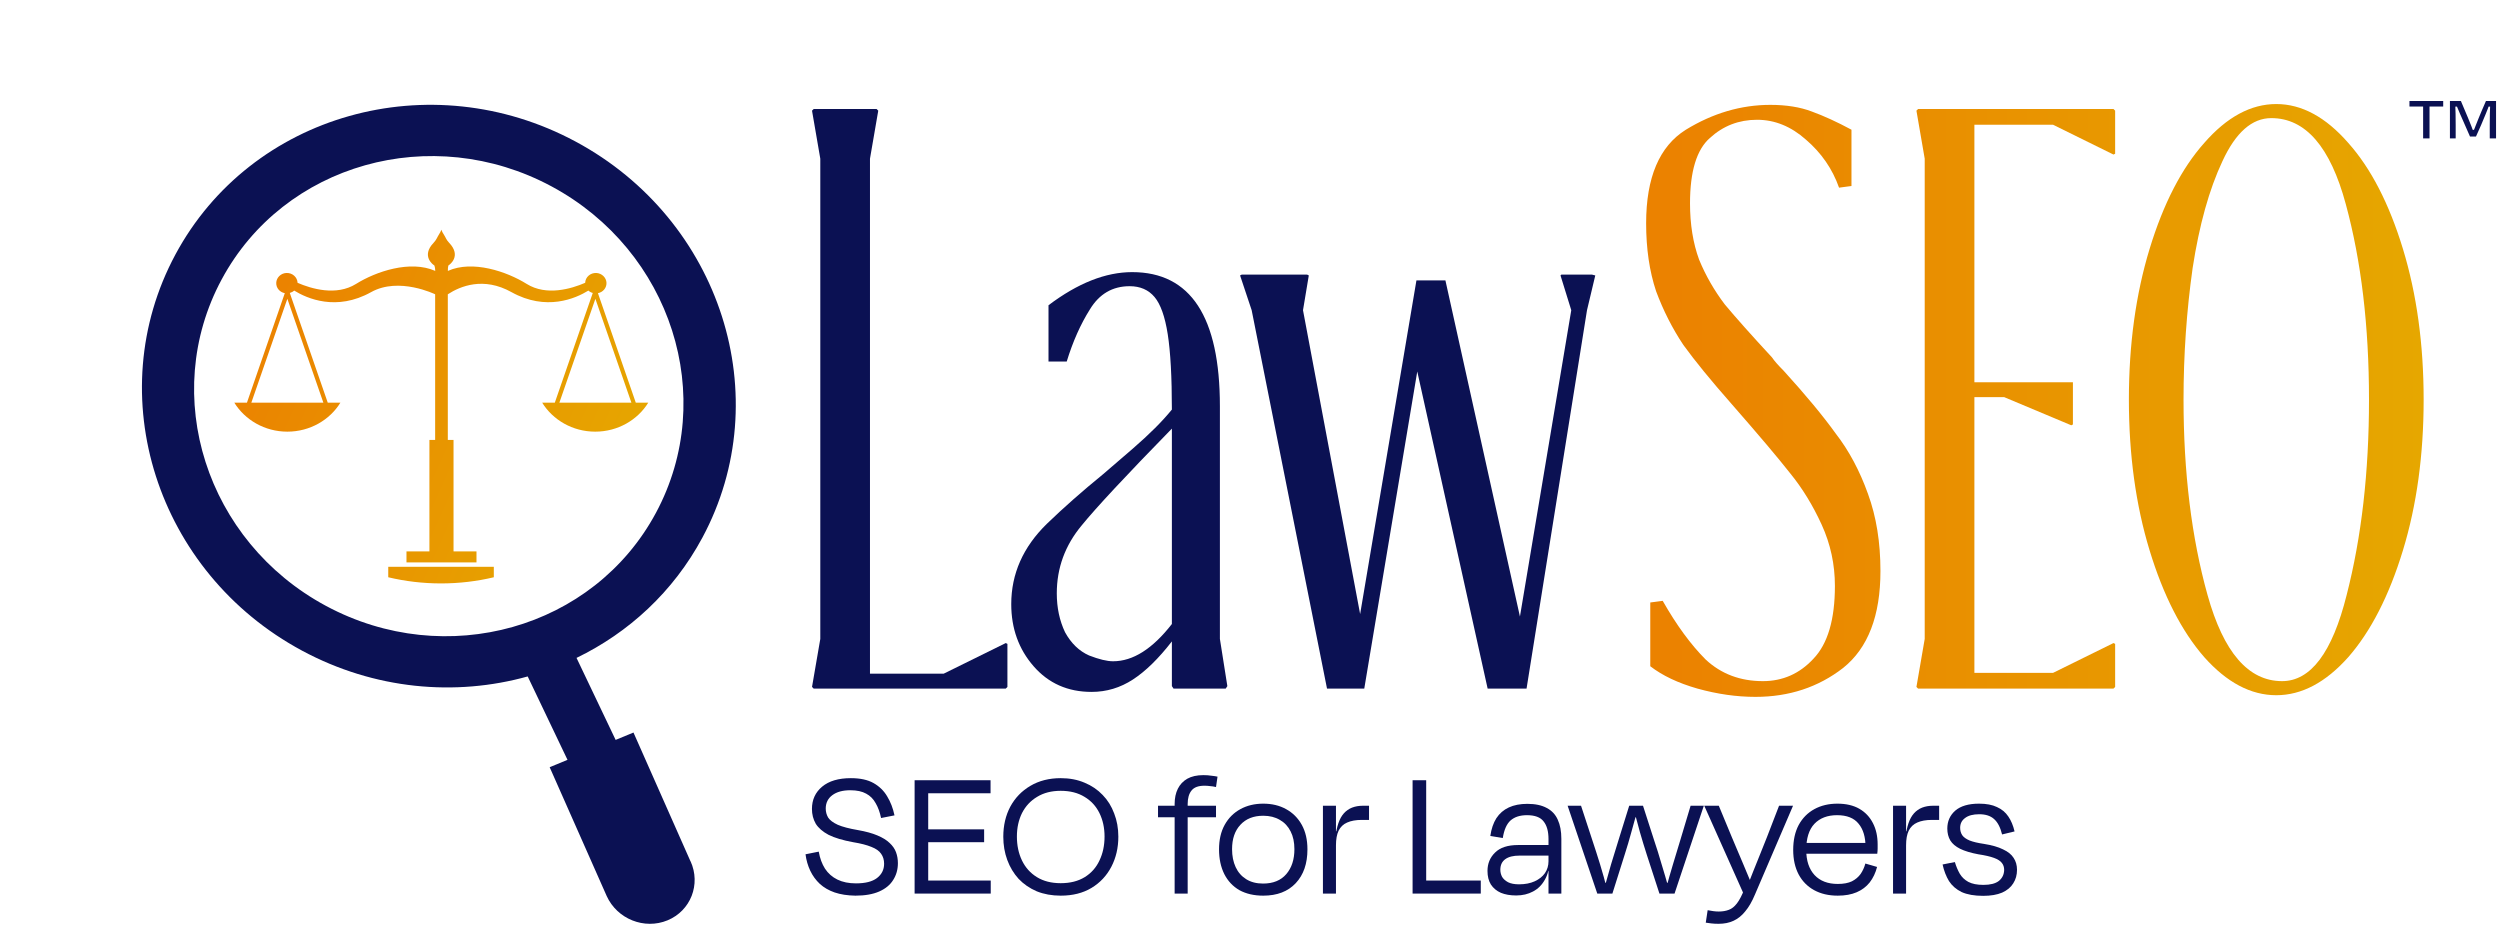 <svg xmlns="http://www.w3.org/2000/svg" width="622" height="234" viewBox="0 0 622 234" fill="none">
<path d="M171.796 214.3L157.608 182.254L153.17 184.089L143.44 163.686C156.401 157.407 167.49 147.277 174.74 133.788C193.538 98.814 179.429 54.688 143.227 35.231C107.025 15.773 62.439 28.352 43.642 63.326C24.844 98.3 38.953 142.426 75.155 161.883C93.192 171.578 113.312 173.32 131.291 168.299L141.195 189.048L136.757 190.883L150.945 222.929C153.544 228.656 160.318 231.364 166.083 228.978C171.848 226.592 174.414 220.022 171.816 214.294L171.796 214.3ZM81.12 150.754C51.278 134.715 39.659 98.344 55.148 69.526C70.637 40.708 107.393 30.338 137.223 46.371C167.053 62.404 178.684 98.781 163.195 127.599C147.707 156.417 110.95 166.787 81.12 150.754Z" fill="#0B1153"/>
<path d="M158.181 100.178L148.767 72.942C150.011 72.704 150.938 71.647 150.896 70.377C150.855 69.082 149.749 67.997 148.394 67.918C146.887 67.839 145.643 68.949 145.588 70.364C142.173 71.845 135.967 73.709 131.045 70.642C126.069 67.535 117.554 64.653 111.43 67.403C111.43 67.403 111.374 65.922 111.734 65.922C111.734 65.922 114.955 63.753 111.734 60.395C111.015 59.655 110.863 59.007 110.49 58.465C110.144 57.949 109.923 57.513 109.812 57.156C109.688 57.513 109.481 57.949 109.135 58.465C108.776 59.007 108.61 59.642 107.891 60.395C104.67 63.753 107.891 65.922 107.891 65.922C108.25 65.922 108.292 67.403 108.292 67.403C102.071 64.653 93.556 67.535 88.579 70.642C83.658 73.709 77.451 71.845 74.037 70.364C73.981 68.963 72.737 67.839 71.231 67.918C69.876 67.984 68.77 69.068 68.728 70.377C68.687 71.647 69.613 72.704 70.857 72.942L61.443 100.178H58.292C60.932 104.461 65.853 107.396 71.493 107.396C77.133 107.396 82.068 104.461 84.695 100.178H81.543L72.101 72.889C72.516 72.77 72.889 72.572 73.194 72.294C76.387 74.264 83.699 77.503 92.339 72.678C99.279 68.804 108.264 73.22 108.264 73.22V109.459H106.84V137.184H101.131V139.92H118.549V137.184H112.84V109.459H111.416V73.22C114.526 71.184 120.304 68.804 127.244 72.678C135.884 77.49 143.21 74.264 146.39 72.294C146.694 72.572 147.067 72.784 147.482 72.889L138.04 100.178H134.888C137.529 104.461 142.45 107.396 148.09 107.396C153.73 107.396 158.665 104.461 161.292 100.178H158.14H158.181ZM80.465 100.178H62.535L71.493 74.344L80.451 100.178H80.465ZM139.174 100.178L148.131 74.344L157.089 100.178H139.16H139.174ZM96.583 141.018H122.862V143.622C118.659 144.627 114.25 145.156 109.729 145.156C105.209 145.156 100.799 144.627 96.597 143.622V141.018H96.583Z" fill="url(#paint0_linear_600_2530)"/>
<path d="M212.822 222.839C210.848 222.807 209.125 222.541 207.652 222.04C206.211 221.538 204.989 220.833 203.986 219.925C202.983 218.985 202.184 217.888 201.589 216.635C200.994 215.381 200.602 214.018 200.414 212.546L203.704 211.888C203.986 213.517 204.503 214.927 205.255 216.118C206.038 217.308 207.072 218.217 208.357 218.844C209.642 219.47 211.177 219.784 212.963 219.784C215.282 219.784 217.021 219.345 218.18 218.468C219.371 217.559 219.966 216.368 219.966 214.896C219.966 213.924 219.715 213.094 219.214 212.405C218.744 211.715 217.945 211.151 216.817 210.713C215.689 210.243 214.169 209.851 212.258 209.538C209.689 209.068 207.652 208.457 206.148 207.705C204.675 206.921 203.61 205.997 202.952 204.932C202.325 203.835 202.012 202.613 202.012 201.266C202.012 198.978 202.858 197.13 204.55 195.72C206.242 194.31 208.623 193.605 211.694 193.605C214.013 193.605 215.893 194.012 217.334 194.827C218.775 195.641 219.903 196.738 220.718 198.117C221.564 199.495 222.175 201.078 222.551 202.864L219.214 203.522C218.901 202.049 218.446 200.811 217.851 199.809C217.287 198.775 216.504 197.991 215.501 197.459C214.498 196.895 213.182 196.613 211.553 196.613C209.673 196.613 208.185 197.02 207.088 197.835C205.991 198.649 205.443 199.762 205.443 201.172C205.443 201.986 205.647 202.738 206.054 203.428C206.493 204.086 207.292 204.681 208.451 205.214C209.61 205.715 211.287 206.154 213.48 206.53C215.423 206.874 217.021 207.313 218.274 207.846C219.559 208.378 220.577 209.005 221.329 209.726C222.081 210.415 222.614 211.183 222.927 212.029C223.24 212.875 223.397 213.783 223.397 214.755C223.397 216.321 223.005 217.716 222.222 218.938C221.47 220.16 220.311 221.115 218.744 221.805C217.177 222.494 215.203 222.839 212.822 222.839Z" fill="#0B1153"/>
<path d="M229.059 194.122H246.449V197.365H229.059V194.122ZM228.824 219.079H246.496V222.322H228.824V219.079ZM228.683 209.538V206.342H244.851V209.538H228.683ZM230.939 222.322H227.555V194.122H230.939V222.322Z" fill="#0B1153"/>
<path d="M263.908 222.839C261.714 222.839 259.725 222.478 257.939 221.758C256.184 221.006 254.68 219.972 253.427 218.656C252.205 217.308 251.265 215.742 250.607 213.956C249.949 212.17 249.62 210.243 249.62 208.175C249.62 205.386 250.199 202.895 251.359 200.702C252.549 198.508 254.21 196.785 256.341 195.532C258.503 194.247 261.025 193.605 263.908 193.605C266.101 193.605 268.075 193.981 269.83 194.733C271.584 195.453 273.088 196.472 274.342 197.788C275.595 199.072 276.551 200.608 277.209 202.394C277.898 204.148 278.243 206.075 278.243 208.175C278.243 210.932 277.663 213.423 276.504 215.648C275.344 217.872 273.699 219.627 271.569 220.912C269.438 222.196 266.884 222.839 263.908 222.839ZM263.908 219.737C266.258 219.737 268.247 219.235 269.877 218.233C271.506 217.23 272.728 215.851 273.543 214.097C274.389 212.342 274.812 210.352 274.812 208.128C274.812 205.966 274.389 204.023 273.543 202.3C272.697 200.576 271.459 199.229 269.83 198.258C268.2 197.255 266.226 196.754 263.908 196.754C261.62 196.754 259.662 197.255 258.033 198.258C256.403 199.229 255.15 200.576 254.273 202.3C253.427 204.023 253.004 205.966 253.004 208.128C253.004 210.352 253.427 212.342 254.273 214.097C255.119 215.851 256.356 217.23 257.986 218.233C259.615 219.235 261.589 219.737 263.908 219.737Z" fill="#0B1153"/>
<path d="M295.493 200.044V222.322H292.25V200.044C292.25 198.571 292.516 197.302 293.049 196.237C293.581 195.171 294.365 194.341 295.399 193.746C296.464 193.15 297.796 192.853 299.394 192.853C300.146 192.853 300.804 192.9 301.368 192.994C301.963 193.056 302.48 193.135 302.919 193.229L302.543 195.814C302.01 195.688 301.509 195.61 301.039 195.579C300.6 195.516 300.146 195.485 299.676 195.485C298.14 195.485 297.059 195.892 296.433 196.707C295.806 197.49 295.493 198.602 295.493 200.044ZM288.114 200.467H302.543V203.334H288.114V200.467Z" fill="#0B1153"/>
<path d="M314.293 222.839C312.006 222.839 310.032 222.384 308.371 221.476C306.742 220.536 305.489 219.204 304.611 217.481C303.734 215.726 303.295 213.674 303.295 211.324C303.295 208.942 303.765 206.906 304.705 205.214C305.645 203.522 306.946 202.221 308.606 201.313C310.267 200.404 312.163 199.95 314.293 199.95C316.455 199.95 318.351 200.404 319.98 201.313C321.641 202.221 322.941 203.522 323.881 205.214C324.821 206.906 325.291 208.942 325.291 211.324C325.291 214.864 324.32 217.669 322.377 219.737C320.435 221.805 317.74 222.839 314.293 222.839ZM314.293 202.958C311.881 202.958 309.985 203.71 308.606 205.214C307.228 206.686 306.538 208.707 306.538 211.277C306.538 212.969 306.836 214.457 307.431 215.742C308.027 217.026 308.904 218.029 310.063 218.75C311.223 219.47 312.617 219.831 314.246 219.831C316.753 219.831 318.68 219.047 320.027 217.481C321.375 215.914 322.048 213.846 322.048 211.277C322.048 209.553 321.735 208.081 321.108 206.859C320.482 205.605 319.589 204.65 318.429 203.992C317.27 203.302 315.891 202.958 314.293 202.958Z" fill="#0B1153"/>
<path d="M331.918 206.812H332.67L332.247 208.41C332.404 207 332.655 205.793 332.999 204.791C333.344 203.788 333.798 202.973 334.362 202.347C334.926 201.72 335.6 201.25 336.383 200.937C337.198 200.623 338.107 200.467 339.109 200.467H340.613V203.992H338.827C337.355 203.992 336.133 204.211 335.161 204.65C334.221 205.057 333.516 205.731 333.046 206.671C332.608 207.579 332.388 208.801 332.388 210.337V222.322H329.145V200.467H332.388V207.893L331.918 206.812Z" fill="#0B1153"/>
<path d="M353.848 222.322V219.079H368.418V222.322H353.848ZM354.835 194.122V222.322H351.451V194.122H354.835Z" fill="#0B1153"/>
<path d="M377.231 222.792C375.758 222.792 374.489 222.572 373.424 222.134C372.359 221.664 371.528 220.974 370.933 220.066C370.369 219.157 370.087 218.029 370.087 216.682C370.087 214.864 370.714 213.345 371.967 212.123C373.22 210.869 375.132 210.243 377.701 210.243H385.973V212.875H378.03C376.495 212.875 375.32 213.172 374.505 213.768C373.69 214.363 373.283 215.24 373.283 216.4C373.283 216.995 373.424 217.575 373.706 218.139C374.019 218.671 374.521 219.126 375.21 219.502C375.899 219.846 376.808 220.019 377.936 220.019C379.44 220.019 380.74 219.768 381.837 219.267C382.934 218.765 383.78 218.092 384.375 217.246C384.97 216.368 385.268 215.381 385.268 214.285V208.786C385.268 206.843 384.861 205.37 384.046 204.368C383.263 203.334 381.884 202.817 379.91 202.817C378.187 202.817 376.824 203.255 375.821 204.133C374.85 205.01 374.207 206.467 373.894 208.504L370.792 207.987C371.043 206.232 371.544 204.759 372.296 203.569C373.079 202.378 374.113 201.485 375.398 200.89C376.683 200.294 378.218 199.997 380.004 199.997C381.978 199.997 383.592 200.341 384.845 201.031C386.098 201.689 387.007 202.66 387.571 203.945C388.166 205.229 388.464 206.812 388.464 208.692V222.322H385.268V215.977L386.067 216.682H384.986L385.55 213.815C385.519 215.851 385.127 217.528 384.375 218.844C383.654 220.16 382.667 221.147 381.414 221.805C380.192 222.463 378.798 222.792 377.231 222.792Z" fill="#0B1153"/>
<path d="M408.778 200.467L411.504 208.927C412.162 210.869 412.789 212.875 413.384 214.943C414.011 216.979 414.606 219.016 415.17 221.053L413.666 219.643H416.016L414.465 221.241C415.061 219.047 415.656 216.964 416.251 214.99C416.847 213.016 417.473 210.948 418.131 208.786L420.622 200.467H423.912L416.627 222.322H412.867L409.718 212.64C409.123 210.791 408.559 208.942 408.026 207.094C407.525 205.245 407.024 203.381 406.522 201.501L408.026 203.334H405.911L407.415 201.501C406.914 203.349 406.397 205.214 405.864 207.094C405.363 208.942 404.815 210.791 404.219 212.64L401.164 222.322H397.404L390.025 200.467H393.362L396.088 208.786C396.809 210.948 397.483 213.047 398.109 215.084C398.736 217.12 399.316 219.204 399.848 221.335L398.203 219.643H400.459L399.096 221.194C399.66 219.157 400.24 217.105 400.835 215.037C401.462 212.937 402.089 210.901 402.715 208.927L405.347 200.467H408.778Z" fill="#0B1153"/>
<path d="M434.076 221.053L436.05 222.322L433.841 222.463L424.018 200.467H427.637L430.833 208.175C431.209 209.052 431.632 210.055 432.102 211.183C432.572 212.279 433.057 213.423 433.559 214.614C434.06 215.804 434.546 216.964 435.016 218.092C435.486 219.188 435.893 220.175 436.238 221.053L433.935 218.938H436.661L434.546 221.006C435.047 219.752 435.595 218.358 436.191 216.823C436.817 215.287 437.428 213.768 438.024 212.264C438.619 210.76 439.152 209.428 439.622 208.269L442.63 200.467H446.108L436.614 222.604C435.893 224.327 435.094 225.706 434.217 226.74C433.371 227.805 432.399 228.588 431.303 229.09C430.237 229.591 429 229.842 427.59 229.842C426.9 229.842 426.305 229.81 425.804 229.748C425.302 229.685 424.832 229.622 424.394 229.56L424.864 226.458C425.365 226.552 425.835 226.63 426.274 226.693C426.712 226.755 427.167 226.787 427.637 226.787C428.577 226.787 429.407 226.646 430.128 226.364C430.848 226.113 431.522 225.58 432.149 224.766C432.775 223.951 433.418 222.713 434.076 221.053Z" fill="#0B1153"/>
<path d="M457.24 222.839C454.984 222.839 453.025 222.384 451.365 221.476C449.704 220.567 448.419 219.267 447.511 217.575C446.602 215.851 446.148 213.815 446.148 211.465C446.148 209.052 446.602 206.984 447.511 205.261C448.451 203.537 449.751 202.221 451.412 201.313C453.072 200.404 454.984 199.95 457.146 199.95C459.308 199.95 461.125 200.373 462.598 201.219C464.07 202.065 465.198 203.255 465.982 204.791C466.765 206.295 467.157 208.065 467.157 210.102C467.157 210.352 467.157 210.681 467.157 211.089C467.157 211.496 467.125 211.935 467.063 212.405H448.263V209.726H464.995L464.149 210.807C464.149 208.269 463.569 206.31 462.41 204.932C461.282 203.522 459.496 202.817 457.052 202.817C454.67 202.817 452.79 203.537 451.412 204.979C450.064 206.42 449.391 208.582 449.391 211.465C449.391 214.128 450.08 216.212 451.459 217.716C452.837 219.188 454.764 219.925 457.24 219.925C458.681 219.925 459.856 219.705 460.765 219.267C461.673 218.797 462.394 218.186 462.927 217.434C463.459 216.65 463.851 215.789 464.102 214.849L467.016 215.695C466.64 217.167 466.029 218.452 465.183 219.549C464.337 220.614 463.256 221.429 461.94 221.993C460.624 222.557 459.057 222.839 457.24 222.839Z" fill="#0B1153"/>
<path d="M473.761 206.812H474.513L474.09 208.41C474.247 207 474.497 205.793 474.842 204.791C475.187 203.788 475.641 202.973 476.205 202.347C476.769 201.72 477.443 201.25 478.226 200.937C479.041 200.623 479.949 200.467 480.952 200.467H482.456V203.992H480.67C479.197 203.992 477.975 204.211 477.004 204.65C476.064 205.057 475.359 205.731 474.889 206.671C474.45 207.579 474.231 208.801 474.231 210.337V222.322H470.988V200.467H474.231V207.893L473.761 206.812Z" fill="#0B1153"/>
<path d="M493.42 222.886C491.226 222.886 489.44 222.572 488.062 221.946C486.714 221.288 485.665 220.379 484.913 219.22C484.192 218.029 483.66 216.65 483.315 215.084L486.37 214.473C486.683 215.538 487.09 216.509 487.592 217.387C488.093 218.233 488.798 218.906 489.707 219.408C490.647 219.909 491.9 220.16 493.467 220.16C495.19 220.16 496.475 219.831 497.321 219.173C498.167 218.483 498.606 217.575 498.637 216.447C498.637 215.757 498.449 215.178 498.073 214.708C497.697 214.206 497.039 213.783 496.099 213.439C495.159 213.094 493.859 212.796 492.198 212.546C490.349 212.201 488.845 211.747 487.686 211.183C486.558 210.619 485.743 209.929 485.242 209.115C484.741 208.269 484.49 207.282 484.49 206.154C484.49 204.336 485.148 202.848 486.464 201.689C487.811 200.529 489.785 199.95 492.386 199.95C494.203 199.95 495.691 200.232 496.851 200.796C498.041 201.328 498.982 202.112 499.671 203.146C500.36 204.148 500.877 205.386 501.222 206.859L498.12 207.611C497.681 205.825 497.008 204.54 496.099 203.757C495.222 202.973 493.999 202.582 492.433 202.582C490.897 202.582 489.723 202.895 488.908 203.522C488.093 204.117 487.686 204.932 487.686 205.966C487.686 206.655 487.858 207.266 488.203 207.799C488.548 208.3 489.158 208.739 490.036 209.115C490.913 209.459 492.104 209.741 493.608 209.961C495.582 210.274 497.164 210.728 498.355 211.324C499.577 211.888 500.454 212.593 500.987 213.439C501.551 214.285 501.833 215.272 501.833 216.4C501.833 217.684 501.52 218.812 500.893 219.784C500.298 220.755 499.373 221.523 498.12 222.087C496.867 222.619 495.3 222.886 493.42 222.886Z" fill="#0B1153"/>
<path d="M599.471 26.498V25.122H607.868V26.498H599.471ZM604.466 34.437H602.873V25.122H604.466V34.437ZM615.266 32.978C615.446 32.492 615.662 31.944 615.914 31.331C616.166 30.701 616.418 30.072 616.67 29.442C616.94 28.794 617.183 28.209 617.399 27.686L618.506 25.122H621.017V34.437H619.451V31.061C619.451 30.198 619.46 29.288 619.478 28.334C619.514 27.381 619.541 26.588 619.559 25.959L620.207 26.526H618.533L619.397 25.878C619.163 26.561 618.857 27.363 618.479 28.28C618.119 29.198 617.732 30.125 617.318 31.061L616.022 33.977H614.537L613.295 31.142C612.827 30.062 612.404 29.099 612.026 28.253C611.648 27.39 611.315 26.598 611.027 25.878L611.945 26.526H610.352L610.865 25.851C610.901 26.517 610.928 27.335 610.946 28.308C610.964 29.262 610.973 30.18 610.973 31.061V34.437H609.542V25.122H612.269L613.349 27.686C613.565 28.172 613.808 28.748 614.078 29.415C614.348 30.062 614.609 30.71 614.861 31.358C615.113 31.988 615.302 32.538 615.428 33.005L614.375 32.303H616.319L615.266 32.978Z" fill="#0B1153"/>
<path d="M436.75 173.382C432.081 173.382 427.274 172.695 422.33 171.322C417.524 169.948 413.609 168.094 410.588 165.76V149.898L413.678 149.486C417.112 155.528 420.682 160.404 424.39 164.112C428.236 167.682 432.974 169.467 438.604 169.467C443.548 169.467 447.737 167.614 451.17 163.906C454.741 160.198 456.526 154.155 456.526 145.778C456.526 140.422 455.428 135.34 453.23 130.534C451.033 125.727 448.424 121.469 445.402 117.761C442.381 113.916 437.505 108.148 430.776 100.458C425.695 94.689 421.712 89.814 418.828 85.832C416.082 81.712 413.816 77.248 412.03 72.442C410.382 67.498 409.558 61.867 409.558 55.55C409.558 44.151 412.854 36.392 419.446 32.272C426.175 28.151 433.18 26.091 440.458 26.091C444.441 26.091 447.874 26.641 450.758 27.739C453.78 28.838 457.076 30.349 460.646 32.272V46.279L457.556 46.691C455.908 42.022 453.162 38.039 449.316 34.743C445.608 31.448 441.557 29.799 437.162 29.799C432.63 29.799 428.716 31.31 425.42 34.331C422.124 37.215 420.476 42.64 420.476 50.605C420.476 55.824 421.231 60.493 422.742 64.614C424.39 68.596 426.519 72.304 429.128 75.737C431.875 79.034 435.789 83.428 440.87 88.921C441.42 89.746 442.381 90.844 443.754 92.218C449.248 98.26 453.573 103.479 456.732 107.873C460.028 112.131 462.706 117.143 464.766 122.911C466.826 128.542 467.856 134.928 467.856 142.07C467.856 153.194 464.766 161.228 458.586 166.172C452.406 170.978 445.128 173.382 436.75 173.382Z" fill="url(#paint1_linear_600_2530)"/>
<path d="M476.808 170.91L478.868 158.962V39.481L476.808 27.534L477.22 27.122H525.836L526.248 27.534V38.245L525.836 38.452L510.798 31.035H491.228V95.102H515.742V105.608L515.33 105.813L498.644 98.809H491.228V167.408H510.798L525.836 159.992L526.248 160.198V170.91L525.836 171.322H477.22L476.808 170.91Z" fill="url(#paint2_linear_600_2530)"/>
<path d="M566.335 172.969C560.018 172.969 554.044 169.811 548.413 163.493C542.783 157.039 538.251 148.181 534.817 136.92C531.384 125.658 529.667 113.161 529.667 99.427C529.667 85.694 531.384 73.197 534.817 61.935C538.251 50.674 542.783 41.885 548.413 35.568C554.044 29.113 560.018 25.886 566.335 25.886C572.653 25.886 578.627 29.113 584.257 35.568C589.888 41.885 594.42 50.674 597.853 61.935C601.287 73.197 603.003 85.694 603.003 99.427C603.003 113.161 601.287 125.658 597.853 136.92C594.42 148.181 589.888 157.039 584.257 163.493C578.627 169.811 572.653 172.969 566.335 172.969ZM543.263 99.427C543.263 117.556 545.255 133.761 549.237 148.044C553.22 162.326 559.4 169.467 567.777 169.467C574.919 169.467 580.275 162.326 583.845 148.044C587.553 133.624 589.407 117.418 589.407 99.427C589.407 81.162 587.485 64.957 583.639 50.812C579.794 36.529 573.614 29.387 565.099 29.387C560.293 29.387 556.241 32.958 552.945 40.099C549.649 47.103 547.177 55.962 545.529 66.674C544.019 77.385 543.263 88.303 543.263 99.427Z" fill="url(#paint3_linear_600_2530)"/>
<path d="M202.03 170.91L204.09 158.962V39.481L202.03 27.534L202.442 27.122H218.098L218.51 27.534L216.45 39.481V167.614H234.784L250.234 159.992L250.646 160.198V170.91L250.234 171.322H202.442L202.03 170.91Z" fill="#0B1153"/>
<path d="M271.581 172.146C265.676 172.146 260.869 170.017 257.161 165.76C253.453 161.502 251.599 156.352 251.599 150.31C251.599 142.756 254.552 136.096 260.457 130.328C264.577 126.345 269.246 122.225 274.465 117.968C275.289 117.281 277.761 115.152 281.881 111.582C286.001 108.011 289.228 104.784 291.563 101.9C291.563 93.797 291.22 87.548 290.533 83.153C289.846 78.759 288.748 75.669 287.237 73.883C285.726 72.098 283.666 71.206 281.057 71.206C276.8 71.206 273.504 73.128 271.169 76.974C268.834 80.681 266.912 85.007 265.401 89.951H260.869V75.944C268.148 70.45 275.083 67.704 281.675 67.704C296.232 67.704 303.511 78.828 303.511 101.076V158.962L305.365 170.704L304.953 171.322H291.975L291.563 170.704V159.58C288.267 163.837 285.04 166.996 281.881 169.056C278.722 171.116 275.289 172.146 271.581 172.146ZM269.109 130.74C264.989 135.684 262.929 141.314 262.929 147.632C262.929 151.202 263.616 154.43 264.989 157.314C266.5 160.06 268.491 161.983 270.963 163.082C273.435 164.043 275.426 164.524 276.937 164.524C281.881 164.524 286.756 161.434 291.563 155.254V106.638C280.164 118.311 272.68 126.345 269.109 130.74Z" fill="#0B1153"/>
<path d="M352.615 92.424L339.431 171.322H330.161L311.415 77.18L308.531 68.528L308.943 68.322H325.217L325.629 68.528L324.187 77.18L338.401 152.782L352.409 69.763H359.619L378.159 153.4L390.931 77.18L388.253 68.528L388.459 68.322H396.081L396.905 68.528L394.845 77.18L379.807 171.322H370.125L352.615 92.424Z" fill="#0B1153"/>
<defs>
<linearGradient id="paint0_linear_600_2530" x1="160.801" y1="112.295" x2="67.623" y2="70.243" gradientUnits="userSpaceOnUse">
<stop stop-color="#E6A700"/>
<stop offset="1" stop-color="#EB8200"/>
</linearGradient>
<linearGradient id="paint1_linear_600_2530" x1="603.003" y1="101.272" x2="415.866" y2="101.272" gradientUnits="userSpaceOnUse">
<stop stop-color="#E6A700"/>
<stop offset="1" stop-color="#EB8200"/>
</linearGradient>
<linearGradient id="paint2_linear_600_2530" x1="603.003" y1="101.272" x2="415.866" y2="101.272" gradientUnits="userSpaceOnUse">
<stop stop-color="#E6A700"/>
<stop offset="1" stop-color="#EB8200"/>
</linearGradient>
<linearGradient id="paint3_linear_600_2530" x1="603.003" y1="101.272" x2="415.866" y2="101.272" gradientUnits="userSpaceOnUse">
<stop stop-color="#E6A700"/>
<stop offset="1" stop-color="#EB8200"/>
</linearGradient>
</defs>
</svg>
